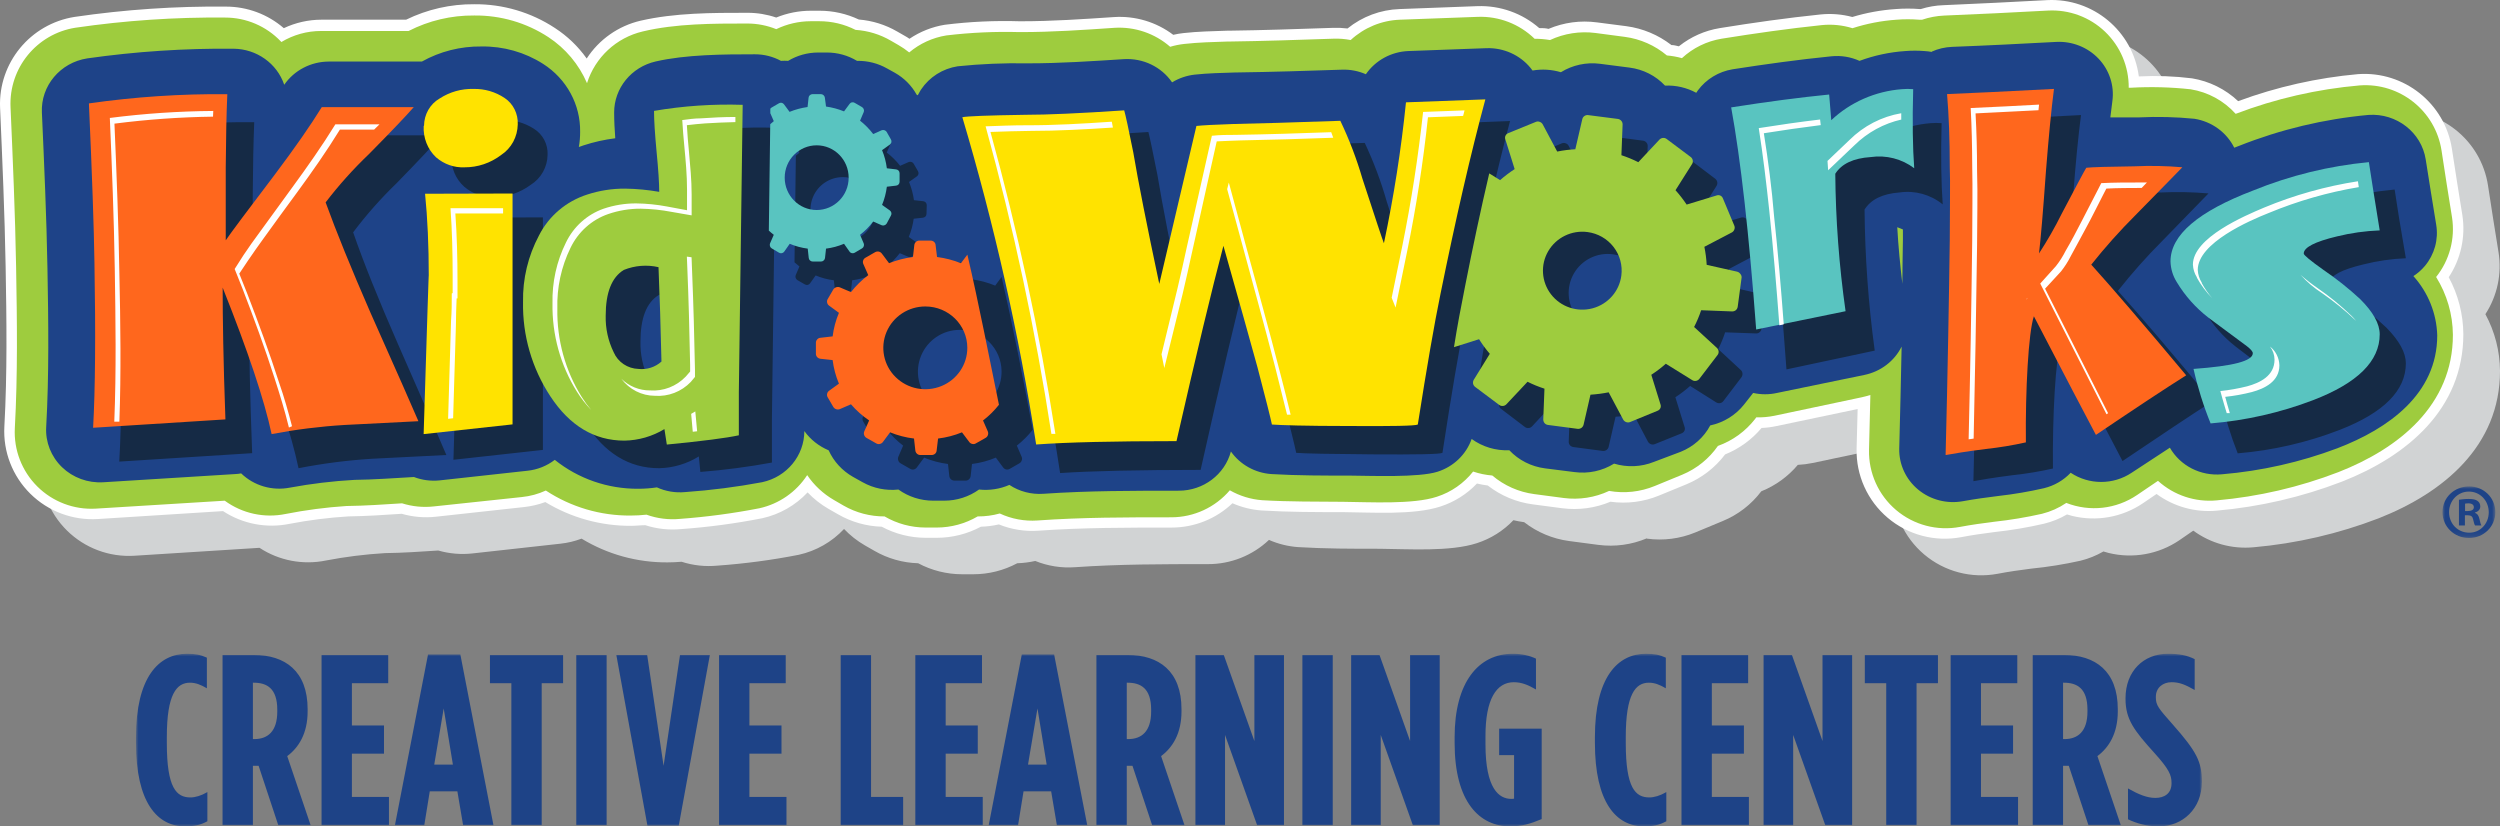 <?xml version="1.0" encoding="UTF-8"?>
<svg width="478px" height="158px" viewBox="0 0 478 158" version="1.1" xmlns="http://www.w3.org/2000/svg" xmlns:xlink="http://www.w3.org/1999/xlink">
    <rect x="0" y="0" width="478" height="158" fill="#808080" stroke="none"/>
    <!-- Generator: Sketch 53.2 (72643) - https://sketchapp.com -->
    <title>Logo &amp; Tagline</title>
    <desc>Created with Sketch.</desc>
    <defs>
        <polygon id="path-1" points="0 0 395 0 395 33 0 33"></polygon>
        <polygon id="path-3" points="0 -7e-05 10.11 -7e-05 10.11 9.87 0 9.87"></polygon>
    </defs>
    <g id="Symbols" stroke="none" stroke-width="1" fill="none" fill-rule="evenodd">
        <g id="Header" transform="translate(-65, -87)">
            <g id="Logo-&amp;-Tagline" transform="translate(65, 87)">
                <g id="Tagline" transform="translate(26, 125)">
                    <mask id="mask-2" fill="white">
                        <use xlink:href="#path-1"></use>
                    </mask>
                    <g id="Clip-2"></g>
                    <path d="M9.37,33 C11.034,33 12.318,32.768 13.65,32.024 L13.65,26.446 C12.461,27.144 11.32,27.469 10.416,27.469 C7.753,27.469 5.898,25.703 5.898,17.104 L5.898,15.896 C5.898,7.762 7.753,5.531 10.321,5.531 C11.415,5.531 12.366,5.903 13.555,6.6 L13.555,0.744 C12.318,0.186 11.367,0 9.75,0 C4.328,0 0,4.508 0,15.942 L0,17.058 C0,28.399 4.043,33 9.37,33 L9.37,33 Z M16.551,32.768 L22.354,32.768 L22.354,21.427 L23.353,21.427 L23.448,21.427 L27.205,32.768 L33.388,32.768 L28.918,19.568 C31.105,17.941 32.818,15.245 32.818,11.015 L32.818,10.597 C32.818,3.3 28.489,0.232 22.544,0.232 L16.551,0.232 L16.551,32.768 Z M22.354,16.314 L22.354,5.531 L22.497,5.531 C25.017,5.531 27.015,6.6 27.015,10.69 L27.015,11.062 C27.015,14.873 25.16,16.314 22.639,16.314 L22.354,16.314 Z M35.481,32.768 L48.37,32.768 L48.37,27.376 L41.284,27.376 L41.284,19.103 L47.419,19.103 L47.419,13.711 L41.284,13.711 L41.284,5.624 L48.228,5.624 L48.228,0.232 L35.481,0.232 L35.481,32.768 Z M49.512,32.768 L55.124,32.768 L56.17,26.307 L61.45,26.307 L62.544,32.768 L68.346,32.768 L62.02,0.139 L55.837,0.139 L49.512,32.768 Z M57.026,21.194 L58.834,10.458 L60.594,21.194 L57.026,21.194 Z M71.771,32.768 L77.573,32.768 L77.573,5.624 L81.663,5.624 L81.663,0.232 L67.68,0.232 L67.68,5.624 L71.771,5.624 L71.771,32.768 Z M84.184,32.768 L89.987,32.768 L89.987,0.232 L84.184,0.232 L84.184,32.768 Z M97.787,32.861 L103.78,32.861 L109.725,0.232 L104.017,0.232 L100.878,21.427 L97.739,0.232 L91.842,0.232 L97.787,32.861 Z M111.485,32.768 L124.374,32.768 L124.374,27.376 L117.287,27.376 L117.287,19.103 L123.423,19.103 L123.423,13.711 L117.287,13.711 L117.287,5.624 L124.231,5.624 L124.231,0.232 L111.485,0.232 L111.485,32.768 Z M134.742,32.768 L146.68,32.768 L146.68,27.376 L140.545,27.376 L140.545,0.232 L134.742,0.232 L134.742,32.768 Z M149.011,32.768 L161.9,32.768 L161.9,27.376 L154.813,27.376 L154.813,19.103 L160.949,19.103 L160.949,13.711 L154.813,13.711 L154.813,5.624 L161.757,5.624 L161.757,0.232 L149.011,0.232 L149.011,32.768 Z M163.042,32.768 L168.654,32.768 L169.7,26.307 L174.98,26.307 L176.073,32.768 L181.876,32.768 L175.55,0.139 L169.367,0.139 L163.042,32.768 Z M170.556,21.194 L172.364,10.458 L174.123,21.194 L170.556,21.194 Z M183.636,32.768 L189.438,32.768 L189.438,21.427 L190.437,21.427 L190.532,21.427 L194.29,32.768 L200.473,32.768 L196.002,19.568 C198.19,17.941 199.902,15.245 199.902,11.015 L199.902,10.597 C199.902,3.3 195.574,0.232 189.629,0.232 L183.636,0.232 L183.636,32.768 Z M189.438,16.314 L189.438,5.531 L189.581,5.531 C192.102,5.531 194.099,6.6 194.099,10.69 L194.099,11.062 C194.099,14.873 192.244,16.314 189.724,16.314 L189.438,16.314 Z M202.565,32.768 L208.225,32.768 L208.225,15.524 L214.359,32.768 L219.497,32.768 L219.497,0.232 L213.837,0.232 L213.837,16.686 L207.987,0.232 L202.565,0.232 L202.565,32.768 Z M223.017,32.768 L228.819,32.768 L228.819,0.232 L223.017,0.232 L223.017,32.768 Z M232.339,32.768 L237.997,32.768 L237.997,15.524 L244.134,32.768 L249.271,32.768 L249.271,0.232 L243.609,0.232 L243.609,16.686 L237.761,0.232 L232.339,0.232 L232.339,32.768 Z M262.731,33 C264.966,33 266.679,32.489 268.771,31.606 L268.771,14.315 L260.636,14.315 L260.636,19.382 L263.49,19.382 L263.49,27.701 C263.207,27.748 263.157,27.748 262.969,27.748 C260.591,27.748 258.022,25.796 258.022,17.29 L258.022,15.71 C258.022,8.692 260.113,5.438 263.444,5.438 C264.966,5.438 266.248,5.996 267.677,6.832 L267.677,0.93 C266.486,0.372 265.014,0 263.252,0 C256.691,0 252.123,5.438 252.123,15.942 L252.123,17.058 C252.123,28.399 256.928,33 262.731,33 L262.731,33 Z M288.319,33 C289.984,33 291.268,32.768 292.6,32.024 L292.6,26.446 C291.409,27.144 290.267,27.469 289.363,27.469 C286.7,27.469 284.847,25.703 284.847,17.104 L284.847,15.896 C284.847,7.762 286.7,5.531 289.268,5.531 C290.364,5.531 291.313,5.903 292.503,6.6 L292.503,0.744 C291.268,0.186 290.317,0 288.698,0 C283.278,0 278.947,4.508 278.947,15.942 L278.947,17.058 C278.947,28.399 282.99,33 288.319,33 L288.319,33 Z M295.501,32.768 L308.39,32.768 L308.39,27.376 L301.303,27.376 L301.303,19.103 L307.437,19.103 L307.437,13.711 L301.303,13.711 L301.303,5.624 L308.245,5.624 L308.245,0.232 L295.501,0.232 L295.501,32.768 Z M311.196,32.768 L316.854,32.768 L316.854,15.524 L322.992,32.768 L328.128,32.768 L328.128,0.232 L322.466,0.232 L322.466,16.686 L316.616,0.232 L311.196,0.232 L311.196,32.768 Z M334.644,32.768 L340.445,32.768 L340.445,5.624 L344.535,5.624 L344.535,0.232 L330.552,0.232 L330.552,5.624 L334.644,5.624 L334.644,32.768 Z M346.963,32.768 L359.85,32.768 L359.85,27.376 L352.763,27.376 L352.763,19.103 L358.899,19.103 L358.899,13.711 L352.763,13.711 L352.763,5.624 L359.707,5.624 L359.707,0.232 L346.963,0.232 L346.963,32.768 Z M362.656,32.768 L368.459,32.768 L368.459,21.427 L369.457,21.427 L369.554,21.427 L373.31,32.768 L379.495,32.768 L375.024,19.568 C377.21,17.941 378.922,15.245 378.922,11.015 L378.922,10.597 C378.922,3.3 374.594,0.232 368.651,0.232 L362.656,0.232 L362.656,32.768 Z M368.459,16.314 L368.459,5.531 L368.601,5.531 C371.124,5.531 373.122,6.6 373.122,10.69 L373.122,11.062 C373.122,14.873 371.265,16.314 368.746,16.314 L368.459,16.314 Z M386.77,33 C391.336,33 395,29.607 395,24.494 L395,24.401 C395,20.683 393.999,18.685 389.433,13.525 C386.677,10.411 386.199,9.854 386.199,8.32 L386.199,8.227 C386.199,6.461 387.58,5.438 389.195,5.438 C390.719,5.438 391.811,5.903 393.621,6.925 L393.621,1.023 C392.194,0.325 390.813,0 388.484,0 C383.871,0 380.399,3.3 380.399,8.506 L380.399,8.599 C380.399,12.549 382.014,14.641 385.961,19.01 C388.722,22.077 389.195,23.193 389.195,24.68 L389.195,24.773 C389.195,26.772 387.769,27.562 386.106,27.562 C384.536,27.562 382.917,26.911 380.872,25.749 L380.872,31.652 C382.537,32.442 384.487,33 386.77,33 L386.77,33 Z" id="Fill-1" fill="#1E4387" mask="url(#mask-2)"></path>
                </g>
                <g id="KidWorks_Final_Horizontal">
                    <path d="M314.883,102.927 C311.961,104.156 308.763,104.59 305.618,104.183 L299.998,103.442 C296.867,103.02 293.905,101.777 291.416,99.84 C290.726,99.75 290.042,99.624 289.365,99.462 C287.446,101.482 285.049,102.991 282.393,103.85 C277.244,105.53 269.255,104.97 263.756,104.925 C258.562,104.925 253.382,104.925 248.203,104.607 C246.279,104.47 244.393,104.004 242.628,103.23 C239.485,106.215 235.305,107.874 230.963,107.861 C222.487,107.861 213.997,107.861 205.536,108.451 C202.946,108.64 200.347,108.23 197.942,107.255 C196.808,107.509 195.654,107.655 194.494,107.694 C191.911,109.076 189.025,109.798 186.094,109.798 L183.952,109.798 C181.021,109.796 178.136,109.074 175.553,107.694 C172.62,107.608 169.754,106.797 167.214,105.333 L165.361,104.274 C163.89,103.425 162.55,102.37 161.381,101.141 C159.062,103.62 156.043,105.34 152.723,106.075 C147.591,107.083 142.402,107.775 137.185,108.148 C134.869,108.373 132.532,108.121 130.319,107.407 C129.423,107.482 128.512,107.528 127.6,107.528 C121.815,107.562 116.135,105.99 111.196,102.988 C109.891,103.482 108.528,103.808 107.141,103.956 L90.311,105.818 C88.123,106.057 85.909,105.866 83.795,105.258 C80.392,105.485 76.99,105.712 73.588,105.757 C69.809,105.983 66.05,106.453 62.332,107.165 C57.94,108.07 53.367,107.199 49.619,104.743 L25.711,106.257 C20.908,106.558 16.204,104.798 12.787,101.42 C9.371,98.042 7.568,93.369 7.834,88.58 C8.396,78.411 8.244,68.21 8.077,58.025 C7.909,47.84 7.454,37.776 7.013,27.652 C6.676,19.127 12.789,11.696 21.246,10.354 C30.83,8.95 40.509,8.292 50.196,8.387 C54.262,8.39 58.188,9.858 61.254,12.518 C63.501,11.446 65.962,10.893 68.454,10.899 L84.615,10.899 C88.67,8.896 93.137,7.86 97.662,7.872 C103.14,7.828 108.507,9.408 113.079,12.412 C115.453,13.958 117.514,15.935 119.155,18.239 C121.498,14.61 125.153,12.019 129.362,11.005 C135.954,9.491 143.033,9.491 149.822,9.416 C151.689,9.418 153.542,9.73 155.305,10.339 C157.411,9.477 159.666,9.034 161.943,9.037 L163.599,9.037 C166.194,9.038 168.756,9.612 171.102,10.717 C173.681,10.928 176.18,11.703 178.423,12.987 L179.851,13.82 C180.17,14.001 180.474,14.183 180.778,14.395 C182.809,13.023 185.115,12.109 187.537,11.716 C192.287,11.123 197.076,10.901 201.86,11.05 L202.088,11.05 C208.027,11.05 213.951,10.641 219.875,10.248 C223.934,9.982 227.952,11.186 231.191,13.638 C231.837,13.49 232.491,13.379 233.15,13.305 C235.899,13.002 238.664,12.942 241.443,12.851 L241.762,12.851 C248.446,12.76 255.114,12.533 261.782,12.306 C262.695,12.271 263.609,12.311 264.516,12.427 C267.341,10.147 270.832,8.841 274.465,8.704 L289.381,8.16 C293.697,8.013 297.907,9.512 301.152,12.352 C301.752,12.371 302.35,12.422 302.944,12.503 C305.861,11.273 309.054,10.84 312.195,11.247 L317.815,11.988 C320.952,12.388 323.925,13.616 326.427,15.545 C326.898,15.545 327.384,15.681 327.855,15.772 C330.127,13.958 332.833,12.764 335.708,12.306 C342.087,11.277 348.497,10.369 354.937,9.703 C356.975,9.492 359.034,9.656 361.013,10.187 C363.706,9.375 366.483,8.868 369.291,8.674 C370.843,8.553 372.402,8.553 373.954,8.674 L374.121,8.674 C375.529,8.261 376.983,8.027 378.45,7.978 C385.057,7.721 391.665,7.373 398.272,7.025 C407.09,6.552 414.773,12.957 415.861,21.689 C419.252,21.515 422.652,21.636 426.023,22.052 C429.327,22.581 432.399,24.077 434.847,26.35 C442.23,23.626 449.942,21.89 457.783,21.19 C466.574,20.576 474.369,26.782 475.706,35.461 C476.344,39.713 477.028,43.951 477.711,48.188 C478.386,52.321 477.492,56.556 475.205,60.068 C477.017,63.407 477.976,67.139 478,70.934 C478,85.266 467.185,94.24 454.761,99.113 C447.105,102.058 439.073,103.917 430.898,104.637 C426.789,105.027 422.68,103.896 419.355,101.459 L416.651,103.321 C412.704,105.986 407.808,106.861 403.178,105.727 L402.176,105.439 C400.804,106.234 399.326,106.83 397.786,107.21 C394.675,107.904 391.525,108.409 388.353,108.723 C386.212,108.996 384.07,109.299 381.944,109.707 C376.942,110.65 371.78,109.29 367.899,106.008 C364.019,102.726 361.834,97.873 361.955,92.803 C362.03,90.26 362.091,87.718 362.137,85.236 L346.583,88.52 C345.647,88.716 344.698,88.838 343.743,88.883 C341.867,91.116 339.467,92.852 336.756,93.938 C334.853,96.461 332.303,98.426 329.374,99.628 L324.133,101.807 C321.21,103.011 318.017,103.419 314.883,102.988" id="Path" fill="#D1D3D4"></path>
                    <path d="M307.947,95.919 C305.029,97.149 301.836,97.583 298.694,97.176 L293.073,96.434 C289.93,96.023 286.955,94.777 284.459,92.828 C283.764,92.739 283.074,92.613 282.393,92.449 C280.473,94.472 278.076,95.982 275.42,96.843 C270.285,98.525 262.278,97.964 256.779,97.919 C251.598,97.919 246.402,97.919 241.222,97.601 C239.298,97.464 237.412,96.997 235.646,96.222 C232.512,99.209 228.344,100.875 224.009,100.873 C215.532,100.873 207.039,100.873 198.577,101.464 C195.986,101.653 193.387,101.243 190.981,100.267 C189.854,100.527 188.704,100.674 187.547,100.707 C184.96,102.094 182.069,102.823 179.131,102.828 L176.989,102.828 C174.056,102.821 171.17,102.093 168.587,100.707 C165.654,100.621 162.787,99.808 160.247,98.343 L158.393,97.282 C156.923,96.433 155.582,95.376 154.413,94.146 C152.093,96.627 149.074,98.349 145.753,99.085 C140.635,100.093 135.46,100.786 130.257,101.161 C127.941,101.385 125.604,101.133 123.39,100.419 C122.494,100.419 121.582,100.54 120.671,100.54 C114.885,100.567 109.206,98.994 104.263,95.994 C102.955,96.478 101.593,96.798 100.207,96.949 L83.328,98.798 C81.14,99.037 78.926,98.846 76.811,98.237 C73.407,98.464 70.004,98.691 66.601,98.737 C62.822,98.968 59.061,99.444 55.344,100.161 C50.953,101.057 46.386,100.18 42.643,97.722 L18.73,99.237 C13.926,99.543 9.22,97.784 5.8,94.405 C2.379,91.026 0.572,86.349 0.834,81.555 C1.396,71.372 1.259,61.16 1.077,50.962 C0.894,40.765 0.454,30.689 0.013,20.552 C-0.324,12.017 5.79,4.578 14.249,3.234 C23.835,1.828 33.516,1.169 43.205,1.264 C47.269,1.263 51.197,2.727 54.265,5.385 C56.516,4.321 58.975,3.767 61.466,3.764 L77.646,3.764 C81.702,1.783 86.165,0.772 90.681,0.809 C96.16,0.765 101.527,2.347 106.101,5.355 C108.478,6.899 110.541,8.878 112.178,11.188 C114.542,7.545 118.228,4.955 122.463,3.961 C129.057,2.446 136.137,2.446 142.928,2.446 C144.794,2.443 146.647,2.75 148.412,3.355 C150.519,2.493 152.774,2.05 155.051,2.052 L156.707,2.052 C159.303,2.051 161.866,2.626 164.212,3.734 C166.793,3.943 169.295,4.724 171.535,6.021 L172.963,6.84 C173.282,7.014 173.592,7.206 173.889,7.415 C175.921,6.042 178.228,5.127 180.65,4.734 C185.401,4.14 190.191,3.917 194.976,4.067 L195.204,4.067 C201.145,4.067 207.07,3.658 212.995,3.264 C217.059,3 221.082,4.204 224.328,6.658 C224.969,6.509 225.618,6.397 226.273,6.325 C229.022,6.021 231.787,5.961 234.568,5.87 L234.902,5.87 C241.571,5.779 248.241,5.552 254.925,5.324 C255.834,5.297 256.743,5.338 257.645,5.446 C260.469,3.162 263.962,1.858 267.596,1.733 L282.515,1.173 C286.836,1.03 291.05,2.53 294.304,5.37 C294.896,5.37 295.489,5.37 296.081,5.521 C298.998,4.288 302.194,3.858 305.333,4.279 L310.955,5.006 C314.095,5.427 317.068,6.671 319.569,8.612 C320.055,8.612 320.526,8.749 320.997,8.855 C323.268,7.035 325.975,5.834 328.851,5.37 C335.232,4.34 341.643,3.43 348.085,2.764 C350.123,2.555 352.182,2.719 354.162,3.249 C356.856,2.434 359.633,1.926 362.441,1.733 C363.989,1.612 365.543,1.612 367.09,1.733 L367.257,1.733 C368.66,1.289 370.117,1.04 371.587,0.991 C378.196,0.718 384.805,0.37 391.413,0.021 C400.177,-0.416 407.808,5.935 408.945,14.613 C412.337,14.438 415.738,14.56 419.109,14.976 C422.422,15.52 425.496,17.039 427.936,19.34 C435.319,16.612 443.033,14.875 450.876,14.173 C459.659,13.557 467.451,19.754 468.803,28.431 C469.441,32.689 470.125,36.932 470.808,41.174 C471.437,45.306 470.506,49.523 468.195,53.008 C470.007,56.351 470.967,60.087 470.991,63.887 C470.991,78.236 460.189,87.237 447.746,92.1 C440.089,95.048 432.055,96.91 423.879,97.631 C419.769,98.021 415.659,96.888 412.333,94.449 L409.705,96.237 C405.751,98.905 400.85,99.78 396.214,98.646 L395.211,98.358 C393.842,99.16 392.363,99.757 390.821,100.131 C387.716,100.85 384.57,101.381 381.401,101.722 C379.244,101.995 377.102,102.298 374.975,102.707 C369.972,103.651 364.81,102.29 360.928,99.004 C357.047,95.718 354.861,90.858 354.982,85.782 C355.058,83.236 355.119,80.706 355.18,78.206 L339.653,81.464 C338.718,81.668 337.768,81.789 336.812,81.827 C334.938,84.059 332.544,85.796 329.839,86.888 C327.927,89.416 325.373,91.388 322.44,92.6 L317.199,94.752 C314.274,95.957 311.081,96.365 307.947,95.934" id="Path" fill="#FFFFFF"></path>
                    <path d="M328.472,85.253 C326.767,87.707 324.392,89.621 321.63,90.766 L316.385,92.923 C313.625,94.058 310.598,94.385 307.658,93.865 C304.954,95.136 301.941,95.605 298.977,95.216 L293.352,94.472 C290.39,94.082 287.604,92.848 285.325,90.918 C284.077,90.818 282.846,90.562 281.661,90.159 C279.884,92.413 277.476,94.089 274.744,94.973 C270.183,96.492 261.791,95.991 256.774,95.945 C251.757,95.9 246.481,95.945 241.342,95.642 C239.159,95.478 237.04,94.829 235.14,93.743 C232.352,97.016 228.267,98.904 223.965,98.907 C215.436,98.907 206.877,98.907 198.363,99.515 C195.886,99.687 193.407,99.227 191.157,98.178 C189.781,98.561 188.359,98.751 186.93,98.74 C184.555,100.13 181.853,100.864 179.101,100.866 L176.957,100.866 C174.205,100.861 171.503,100.128 169.128,98.74 C166.381,98.753 163.68,98.04 161.298,96.674 L159.443,95.596 C157.403,94.417 155.657,92.792 154.335,90.842 C152.244,94.067 148.968,96.342 145.213,97.176 C140.19,98.156 135.114,98.835 130.01,99.211 C127.843,99.418 125.657,99.143 123.609,98.406 C122.6,98.517 121.585,98.573 120.569,98.573 C114.811,98.619 109.17,96.953 104.362,93.789 C102.921,94.453 101.38,94.874 99.801,95.034 L82.956,96.826 C80.91,97.057 78.838,96.855 76.875,96.234 C73.348,96.462 69.821,96.705 66.233,96.75 C62.332,97.006 58.452,97.513 54.618,98.269 C50.551,99.108 46.32,98.186 42.972,95.733 L18.297,97.252 C14.137,97.486 10.074,95.941 7.123,93.002 C4.172,90.063 2.613,86.007 2.836,81.851 C3.398,71.599 3.261,61.301 3.079,51.034 C2.897,40.767 2.456,30.666 2.015,20.49 C1.681,13.017 7.012,6.483 14.405,5.302 C23.889,3.918 33.465,3.268 43.048,3.358 C47.07,3.357 50.917,5.004 53.69,7.914 L53.797,8.036 C56.09,6.651 58.719,5.921 61.398,5.925 L78.122,5.925 C81.996,3.939 86.295,2.923 90.649,2.963 C95.695,2.901 100.645,4.344 104.864,7.109 C108.129,9.258 110.693,12.315 112.237,15.903 C113.792,10.964 117.836,7.207 122.88,6.016 C129.204,4.497 136.365,4.497 142.857,4.497 C144.764,4.495 146.653,4.861 148.421,5.575 C150.469,4.585 152.713,4.065 154.989,4.057 L156.646,4.057 C159.055,4.052 161.432,4.619 163.578,5.712 C165.97,5.868 168.292,6.58 170.359,7.793 L171.803,8.628 C172.518,9.039 173.2,9.507 173.841,10.026 C175.869,8.321 178.323,7.197 180.94,6.775 C185.581,6.22 190.256,6.007 194.927,6.137 L195.155,6.137 C201.145,6.137 207.135,5.727 213.095,5.317 C216.982,5.08 220.806,6.385 223.737,8.947 C224.62,8.681 225.526,8.498 226.443,8.4 C229.134,8.097 231.856,8.036 234.562,7.945 L234.851,7.945 C241.555,7.854 248.245,7.626 254.934,7.398 C256.045,7.355 257.157,7.441 258.248,7.656 C260.821,5.28 264.158,3.901 267.659,3.768 L282.573,3.221 C286.608,3.079 290.526,4.594 293.413,7.413 C294.401,7.41 295.388,7.492 296.363,7.656 C299.069,6.393 302.08,5.924 305.043,6.304 L310.669,7.049 C313.633,7.445 316.423,8.678 318.711,10.603 C319.683,10.684 320.645,10.856 321.584,11.119 C323.698,9.16 326.342,7.866 329.186,7.398 C335.541,6.38 341.911,5.469 348.312,4.801 C350.293,4.6 352.294,4.801 354.195,5.393 C356.926,4.511 359.755,3.966 362.618,3.768 C364.05,3.654 365.488,3.654 366.92,3.768 L367.513,3.768 C368.868,3.309 370.28,3.043 371.709,2.978 C378.323,2.72 384.951,2.371 391.564,2.021 C395.605,1.803 399.556,3.264 402.482,6.057 C405.407,8.85 407.046,12.727 407.011,16.769 L407.528,16.769 C411.305,16.558 415.093,16.66 418.854,17.073 C422.175,17.609 425.212,19.265 427.459,21.766 C435.075,18.865 443.056,17.036 451.176,16.329 C458.838,15.771 465.644,21.184 466.82,28.768 C467.458,33.036 468.143,37.304 468.827,41.556 C469.456,45.616 468.353,49.753 465.786,52.963 C467.853,56.284 468.963,60.109 468.994,64.02 C468.994,77.476 458.671,85.739 447.117,90.265 C439.644,93.146 431.804,94.966 423.825,95.672 C419.726,96.054 415.655,94.699 412.606,91.936 L408.622,94.639 C404.636,97.35 399.566,97.919 395.076,96.158 C393.66,97.119 392.085,97.823 390.424,98.239 C387.415,98.918 384.369,99.425 381.302,99.758 C379.113,100.031 376.924,100.335 374.75,100.745 C370.401,101.566 365.913,100.382 362.537,97.522 C359.161,94.663 357.257,90.433 357.357,86.012 C357.449,82.519 357.54,79.01 357.616,75.517 C357.084,75.684 356.536,75.836 355.974,75.958 L339.251,79.496 C338.115,79.726 336.958,79.828 335.799,79.8 L335.587,80.089 C333.76,82.45 331.297,84.241 328.487,85.253" id="Path" fill="#9ECC3E"></path>
                    <path d="M363.865,43.887 C363.485,43.754 363.12,43.606 362.756,43.443 C362.953,47.036 363.318,50.703 363.728,54.267 C363.728,51.487 363.804,48.722 363.835,45.942 C363.835,45.262 363.835,44.582 363.835,43.887 L363.865,43.887 Z M369.336,9.877 C370.558,9.327 371.88,9.015 373.226,8.96 C379.867,8.709 386.508,8.369 393.148,8.014 C396.195,7.858 399.155,9.026 401.229,11.202 C403.304,13.378 404.279,16.337 403.892,19.281 C403.755,20.331 403.619,21.381 403.497,22.446 C405.336,22.446 407.19,22.446 408.953,22.446 C412.5,22.272 416.056,22.361 419.59,22.712 C422.896,23.243 425.731,25.306 427.188,28.242 L428.115,27.887 C436.019,24.747 444.355,22.754 452.855,21.973 C458.226,21.605 462.986,25.311 463.797,30.49 C464.435,34.66 465.134,38.815 465.802,42.97 C466.272,45.79 465.475,48.671 463.614,50.881 C462.991,51.618 462.259,52.261 461.441,52.788 C464.265,55.935 465.876,59.939 466,64.115 C466,75.323 456.685,81.963 446.913,85.704 C439.827,88.371 432.388,90.048 424.818,90.687 C420.762,91.055 416.865,89.061 414.879,85.6 L407.57,90.391 C404.058,92.735 399.426,92.735 395.914,90.391 C394.542,91.845 392.761,92.873 390.793,93.349 C387.932,94.003 385.035,94.497 382.116,94.827 C379.836,95.108 377.557,95.419 375.293,95.833 C372.247,96.381 369.11,95.565 366.752,93.612 C364.394,91.659 363.065,88.776 363.135,85.763 C363.308,79.257 363.46,72.76 363.591,66.274 C362.206,69.049 359.581,71.047 356.479,71.686 L339.763,75.131 C338.263,75.466 336.705,75.466 335.204,75.131 L333.472,77.334 C331.867,79.371 329.574,80.79 326.998,81.342 C325.788,83.621 323.784,85.408 321.345,86.384 L316.209,88.321 C313.792,89.285 311.105,89.4 308.611,88.646 C306.357,90.05 303.662,90.621 301.013,90.258 L295.39,89.548 C292.774,89.207 290.364,87.982 288.582,86.088 C285.996,86.201 283.451,85.438 281.379,83.929 C280.336,86.904 277.915,89.227 274.844,90.199 C271.258,91.338 262.14,90.968 258.28,90.938 C253.357,90.938 248.053,90.938 243.084,90.643 C239.964,90.424 237.117,88.835 235.349,86.325 C234.172,90.738 230.08,93.82 225.395,93.822 C216.84,93.822 208.026,93.822 199.485,94.413 C197.187,94.574 194.901,93.975 192.996,92.713 C191.177,93.507 189.173,93.813 187.191,93.6 C185.269,94.982 182.941,95.728 180.551,95.729 L178.408,95.729 C176.022,95.726 173.7,94.98 171.782,93.6 C169.409,93.855 167.014,93.368 164.944,92.21 L163.09,91.175 C161.029,90.004 159.401,88.229 158.44,86.103 C156.569,85.32 154.958,84.045 153.79,82.421 L153.79,82.421 C153.791,87.113 150.443,91.176 145.736,92.195 C140.859,93.108 135.932,93.74 130.98,94.088 C129.136,94.261 127.278,93.95 125.6,93.186 C124.419,93.364 123.225,93.453 122.029,93.452 C116.208,93.488 110.56,91.53 106.073,87.922 C104.568,89.083 102.755,89.806 100.845,90.007 L84.008,91.855 C82.357,92.019 80.689,91.796 79.145,91.205 C75.361,91.426 71.456,91.707 67.763,91.752 C63.631,91.984 59.519,92.478 55.454,93.23 C52.067,93.904 48.558,92.883 46.108,90.51 C45.727,90.584 45.341,90.628 44.953,90.643 L19.742,92.21 C16.81,92.388 13.939,91.337 11.854,89.322 C9.769,87.307 8.669,84.522 8.831,81.667 C9.393,71.656 9.257,61.379 9.074,51.354 C8.892,41.329 8.451,31.436 8.01,21.514 C7.776,16.418 11.51,11.963 16.688,11.163 C25.945,9.846 35.294,9.228 44.649,9.315 C49.064,9.353 52.964,12.125 54.344,16.206 C56.249,13.445 59.437,11.784 62.854,11.77 L80.665,11.77 C84.129,9.831 88.066,8.835 92.062,8.886 C96.241,8.822 100.344,9.981 103.839,12.213 C108.339,15.087 111.011,20.004 110.921,25.24 C110.925,26.202 110.843,27.161 110.677,28.109 C110.966,27.991 111.27,27.887 111.559,27.799 C113.534,27.151 115.57,26.695 117.637,26.438 C117.516,24.797 117.425,23.141 117.425,21.514 C117.418,16.863 120.704,12.82 125.357,11.755 C131.117,10.424 138.411,10.38 144.322,10.38 C146.072,10.375 147.794,10.808 149.322,11.637 C149.777,11.607 150.234,11.607 150.69,11.637 C152.419,10.593 154.414,10.04 156.449,10.04 L158.105,10.04 C160.14,10.042 162.134,10.595 163.865,11.637 C165.898,11.597 167.903,12.109 169.655,13.115 L171.098,13.914 C172.857,14.907 174.298,16.356 175.262,18.098 L175.475,18.217 C175.642,17.891 175.824,17.566 176.007,17.27 L176.113,17.108 C177.698,14.731 180.244,13.119 183.119,12.672 C187.545,12.217 191.996,12.03 196.446,12.11 L196.628,12.11 C202.707,12.11 208.786,11.696 214.864,11.311 C218.537,11.078 222.059,12.769 224.103,15.747 C225.411,14.948 226.885,14.442 228.419,14.269 C230.957,13.988 233.662,13.943 236.215,13.855 L236.413,13.855 C243.145,13.766 249.877,13.544 256.593,13.322 C258.162,13.265 259.723,13.564 261.152,14.195 C262.982,11.541 266.001,9.894 269.282,9.759 L284.205,9.212 C287.463,9.104 290.582,10.495 292.624,12.967 C292.761,13.13 292.898,13.307 293.019,13.485 C294.828,13.171 296.689,13.282 298.444,13.81 C300.668,12.43 303.322,11.859 305.936,12.198 L311.559,12.923 C314.171,13.253 316.578,14.474 318.352,16.368 C320.435,16.277 322.504,16.753 324.324,17.744 C324.415,17.581 324.537,17.433 324.643,17.27 C326.224,15.136 328.603,13.691 331.269,13.248 C337.545,12.272 343.836,11.4 350.158,10.764 C351.999,10.576 353.858,10.877 355.537,11.637 C358.354,10.594 361.314,9.961 364.321,9.759 C365.524,9.663 366.734,9.663 367.938,9.759 C368.427,9.787 368.915,9.846 369.396,9.936 L369.336,9.877 Z" id="Shape" fill="#1E4388"></path>
                    <path d="M377.317,91.97 C377.682,77.261 377.986,60.559 378.093,50.9 C378.169,44.679 378.214,40.01 378.093,36.891 C378.093,31.689 377.925,27.055 377.591,22.989 C382.122,22.806 388.888,22.477 397.889,22 C397.387,25.879 396.855,31.126 396.369,37.682 C395.801,45.389 395.36,50.647 395.046,53.456 C396.631,51.009 398.068,48.47 399.349,45.85 C402.131,40.542 403.682,37.606 404.017,37.074 C405.202,36.952 408.243,36.861 413.139,36.8 C416.181,36.656 419.229,36.717 422.262,36.983 C421.867,37.409 418.907,40.451 413.383,46.109 C410.387,49.111 407.57,52.285 404.944,55.616 C409.08,60.209 415.091,67.257 422.977,76.759 C419.145,79.223 413.428,83.021 405.826,88.152 C403.799,84.319 399.871,76.759 394.042,65.472 C393.008,68.515 392.415,79.603 392.522,89.581 C390.014,90.148 387.476,90.57 384.919,90.844 C381.179,91.316 378.655,91.757 377.317,92 L377.317,91.97 Z M355.742,29.636 C359.353,26.105 364.088,23.952 369.122,23.551 C369.825,23.49 370.532,23.49 371.235,23.551 C371.068,29.925 371.159,35.096 371.448,39.082 C369.133,37.194 366.132,36.366 363.177,36.8 C359.938,37.043 357.718,38.123 356.502,40.07 C356.581,49.092 357.231,58.1 358.448,67.039 L341.571,70.629 C340.203,51.757 338.626,37.272 336.842,27.172 C343.766,26.046 349.944,25.204 355.377,24.647 L355.742,29.636 Z M314.796,56.985 C314.406,59.983 312.249,62.45 309.33,63.234 C306.412,64.019 303.309,62.966 301.47,60.568 C299.63,58.17 299.417,54.899 300.93,52.282 C302.444,49.665 305.384,48.219 308.379,48.619 C312.457,49.163 315.326,52.904 314.796,56.985 L314.796,56.985 Z M337.359,56.635 C337.219,56.42 337.001,56.268 336.751,56.209 L331.004,54.901 C330.93,53.741 330.777,52.587 330.548,51.448 L335.763,48.695 C335.987,48.579 336.161,48.384 336.249,48.147 C336.341,47.907 336.341,47.642 336.249,47.402 L334.075,42.154 C333.975,41.919 333.79,41.729 333.558,41.622 C333.323,41.532 333.063,41.532 332.828,41.622 L327.172,43.295 C326.538,42.326 325.831,41.406 325.059,40.542 L328.206,35.538 C328.337,35.324 328.386,35.07 328.343,34.823 C328.295,34.572 328.16,34.346 327.963,34.184 L323.402,30.731 C323.203,30.576 322.954,30.5 322.702,30.518 C322.447,30.548 322.21,30.666 322.033,30.853 L318.034,35.173 C316.995,34.651 315.917,34.209 314.811,33.849 L315.039,27.947 C315.05,27.692 314.963,27.441 314.796,27.248 C314.63,27.052 314.396,26.927 314.142,26.898 L308.516,26.153 C308.265,26.118 308.011,26.177 307.802,26.32 C307.595,26.472 307.449,26.693 307.391,26.944 L306.129,32.648 C304.968,32.707 303.814,32.859 302.678,33.104 L299.926,27.887 C299.813,27.654 299.609,27.478 299.363,27.4 C299.128,27.308 298.868,27.308 298.633,27.4 L293.388,29.605 C293.151,29.696 292.959,29.876 292.855,30.107 C292.764,30.347 292.764,30.613 292.855,30.853 L294.589,36.496 C293.616,37.126 292.696,37.833 291.837,38.61 L289.708,37.302 C288.051,44.451 286.545,51.631 285.147,58.81 C284.371,62.719 283.626,66.659 283.018,70.598 L287.777,69.077 C288.42,70.04 289.126,70.96 289.891,71.831 L286.758,76.82 C286.615,77.034 286.565,77.298 286.622,77.55 C286.661,77.8 286.798,78.024 287.002,78.173 L291.563,81.641 C291.761,81.797 292.012,81.868 292.262,81.839 C292.519,81.825 292.759,81.71 292.931,81.52 L296.945,77.2 C297.98,77.721 299.052,78.164 300.154,78.523 L299.941,84.425 C299.927,84.679 300.008,84.928 300.169,85.125 C300.339,85.315 300.57,85.439 300.823,85.475 L306.448,86.22 C306.701,86.25 306.956,86.185 307.163,86.037 C307.373,85.895 307.52,85.677 307.574,85.429 L308.896,79.679 C310.052,79.619 311.201,79.466 312.333,79.223 L315.085,84.44 C315.211,84.662 315.409,84.834 315.647,84.927 C315.882,85.019 316.142,85.019 316.377,84.927 L321.547,82.843 C321.781,82.749 321.971,82.569 322.079,82.341 C322.176,82.102 322.176,81.835 322.079,81.596 L320.33,75.953 C321.326,75.306 322.272,74.584 323.158,73.793 L328.145,76.941 C328.365,77.071 328.623,77.119 328.875,77.078 C329.124,77.036 329.347,76.9 329.499,76.698 L332.965,72.135 C333.115,71.928 333.185,71.674 333.163,71.42 C333.146,71.164 333.032,70.925 332.844,70.751 L328.525,66.75 C329.044,65.714 329.486,64.641 329.848,63.541 L335.748,63.754 C336.004,63.77 336.256,63.682 336.447,63.51 C336.64,63.349 336.764,63.121 336.797,62.871 L337.542,57.243 C337.558,57.011 337.493,56.78 337.359,56.589 L337.359,56.635 Z M202.692,90.449 C199.394,68.864 194.671,47.522 188.552,26.563 C189.454,26.36 193.453,26.203 200.548,26.092 C204.775,26.092 211.115,25.808 219.569,25.24 C219.812,26.122 220.385,28.84 221.287,33.393 C222.24,39.143 223.907,47.711 226.29,59.099 C226.35,58.856 228.717,48.578 233.39,28.267 C234.485,28.145 236.842,28.023 240.491,27.887 C245.042,27.826 251.859,27.638 260.941,27.324 C262.652,30.966 264.065,34.74 265.168,38.61 C267.661,46.398 269.045,50.596 269.303,51.235 C271.192,42.144 272.598,32.959 273.515,23.719 L288.72,23.141 C285.922,33.707 283.053,46.383 280.114,61.168 C278.958,66.857 277.519,75.329 275.796,86.585 C275.34,86.844 270.885,86.935 262.401,86.874 C254.291,86.813 249.436,86.717 247.834,86.585 C247.581,85.317 246.659,81.591 245.067,75.405 C243.648,70.152 241.479,62.253 238.56,51.707 C236.37,60.113 233.37,72.824 229.559,89.84 C217.557,89.85 208.601,90.053 202.692,90.449 Z M191.501,70.994 C191.532,74.237 189.603,77.177 186.617,78.44 C183.631,79.702 180.179,79.037 177.876,76.754 C175.573,74.472 174.875,71.025 176.108,68.026 C177.341,65.027 180.262,63.069 183.504,63.069 C187.909,63.069 191.485,66.633 191.501,71.04 L191.501,70.994 Z M191.501,52.954 L190.285,54.612 C188.826,54.005 187.291,53.595 185.724,53.395 L185.465,51.068 C185.435,50.833 185.321,50.617 185.146,50.459 C184.972,50.3 184.743,50.213 184.507,50.216 L182.363,50.216 C182.123,50.213 181.89,50.3 181.71,50.459 C181.534,50.617 181.421,50.833 181.39,51.068 L181.132,53.395 C179.564,53.595 178.03,54.005 176.57,54.612 L175.172,52.726 C175.029,52.535 174.825,52.401 174.594,52.346 C174.358,52.299 174.114,52.342 173.91,52.467 L172.055,53.532 C171.854,53.653 171.703,53.842 171.629,54.064 C171.545,54.29 171.545,54.538 171.629,54.764 L172.556,56.909 C171.318,57.856 170.213,58.966 169.272,60.209 L167.113,59.266 C166.893,59.182 166.649,59.182 166.429,59.266 C166.201,59.338 166.009,59.496 165.897,59.708 L165.03,61.548 C164.919,61.752 164.882,61.989 164.924,62.217 C164.968,62.453 165.098,62.665 165.289,62.811 L167.174,64.195 C166.568,65.654 166.164,67.189 165.973,68.758 L163.646,69.032 C163.163,69.098 162.797,69.502 162.78,69.99 L162.78,72.135 C162.784,72.372 162.876,72.6 163.038,72.774 C163.186,72.962 163.407,73.079 163.646,73.093 L165.973,73.367 C166.162,74.936 166.567,76.471 167.174,77.93 L165.289,79.314 C165.098,79.46 164.968,79.671 164.924,79.907 C164.88,80.136 164.918,80.373 165.03,80.577 L166.11,82.432 C166.206,82.615 166.361,82.76 166.55,82.843 C166.771,82.927 167.014,82.927 167.235,82.843 L169.394,81.9 C170.335,83.143 171.44,84.254 172.678,85.201 L171.75,87.361 C171.666,87.581 171.666,87.825 171.75,88.045 C171.821,88.27 171.973,88.459 172.176,88.578 L174.031,89.642 C174.236,89.767 174.48,89.811 174.715,89.764 C174.946,89.709 175.151,89.574 175.293,89.384 L176.692,87.498 C178.151,88.105 179.685,88.514 181.253,88.714 L181.512,91.042 C181.542,91.276 181.655,91.492 181.831,91.65 C182.012,91.809 182.244,91.896 182.485,91.894 L184.629,91.894 C184.865,91.897 185.093,91.81 185.267,91.65 C185.443,91.492 185.556,91.276 185.587,91.042 L185.845,88.714 C187.413,88.514 188.947,88.105 190.407,87.498 L191.805,89.384 C191.948,89.574 192.152,89.709 192.383,89.764 C192.618,89.811 192.863,89.767 193.067,89.642 L194.922,88.578 C195.126,88.459 195.277,88.27 195.348,88.045 C195.44,87.826 195.44,87.58 195.348,87.361 L194.421,85.201 C195.551,84.31 196.571,83.289 197.462,82.159 C195.637,72.409 193.736,62.658 191.517,53 L191.501,52.954 Z M167.341,40.04 C167.347,42.547 165.842,44.81 163.528,45.772 C161.214,46.734 158.549,46.205 156.777,44.433 C155.005,42.66 154.477,39.994 155.439,37.679 C156.4,35.364 158.662,33.858 161.168,33.864 C162.815,33.864 164.393,34.521 165.555,35.688 C166.716,36.856 167.364,38.438 167.356,40.086 L167.341,40.04 Z M177.194,39.219 C177.193,39.035 177.128,38.858 177.011,38.717 C176.885,38.587 176.719,38.501 176.54,38.473 L174.746,38.276 C174.583,37.079 174.266,35.908 173.803,34.792 L175.324,33.712 C175.467,33.602 175.568,33.446 175.612,33.271 C175.645,33.089 175.613,32.9 175.521,32.739 L174.7,31.309 C174.609,31.151 174.463,31.032 174.29,30.974 C174.118,30.913 173.93,30.913 173.757,30.974 L172.1,31.704 C171.362,30.751 170.504,29.897 169.546,29.164 L170.276,27.491 C170.337,27.319 170.337,27.131 170.276,26.959 C170.218,26.785 170.099,26.639 169.941,26.548 L168.512,25.727 C168.351,25.635 168.162,25.602 167.98,25.635 C167.805,25.68 167.649,25.781 167.539,25.924 L166.459,27.445 C165.346,26.98 164.175,26.668 162.977,26.518 L162.78,24.708 C162.759,24.526 162.673,24.358 162.536,24.236 C162.395,24.119 162.218,24.054 162.035,24.053 L160.377,24.053 C160.199,24.054 160.026,24.119 159.891,24.236 C159.751,24.357 159.66,24.525 159.632,24.708 L159.404,26.563 C158.207,26.714 157.036,27.026 155.922,27.491 L154.843,25.97 C154.735,25.824 154.579,25.722 154.402,25.681 C154.219,25.651 154.032,25.683 153.87,25.772 L152.441,26.594 C152.349,26.657 152.267,26.734 152.197,26.822 L152.197,27.689 L152.851,29.21 L152.167,29.773 L151.908,50.155 C152.213,50.429 152.532,50.703 152.851,50.946 L152.136,52.619 C152.068,52.79 152.068,52.981 152.136,53.152 C152.199,53.322 152.316,53.467 152.471,53.562 L153.9,54.384 C154.062,54.473 154.25,54.505 154.432,54.475 C154.609,54.434 154.766,54.332 154.873,54.186 L155.953,52.665 C157.066,53.13 158.238,53.442 159.435,53.593 L159.632,55.403 C159.663,55.585 159.754,55.751 159.891,55.874 C160.026,55.992 160.199,56.056 160.377,56.057 L161.989,56.057 C162.37,56.067 162.695,55.782 162.734,55.403 L162.932,53.593 C164.129,53.442 165.3,53.13 166.414,52.665 L167.493,54.186 C167.604,54.329 167.759,54.431 167.934,54.475 C168.117,54.508 168.305,54.476 168.466,54.384 L169.896,53.562 C170.05,53.467 170.168,53.322 170.23,53.152 C170.292,52.98 170.292,52.791 170.23,52.619 L169.5,50.946 C170.457,50.217 171.311,49.363 172.039,48.406 L173.712,49.121 C173.883,49.189 174.073,49.189 174.244,49.121 C174.417,49.063 174.563,48.944 174.655,48.786 L175.476,47.356 C175.675,47.03 175.588,46.606 175.278,46.383 L173.757,45.303 C174.22,44.187 174.537,43.017 174.7,41.82 L176.494,41.622 C176.674,41.594 176.839,41.509 176.966,41.379 C177.083,41.237 177.147,41.06 177.148,40.877 L177.194,39.219 Z M133.617,87.269 C131.331,88.689 128.705,89.466 126.015,89.521 C120.298,89.521 115.605,86.651 111.935,80.911 C108.435,75.476 106.63,69.123 106.751,62.658 C106.642,58.175 107.656,53.736 109.7,49.744 C111.531,45.98 114.796,43.109 118.762,41.774 C121.104,40.986 123.56,40.59 126.03,40.603 C128.192,40.635 130.348,40.844 132.477,41.226 C132.477,39.553 132.31,36.967 131.99,33.484 C131.671,30.001 131.489,27.4 131.489,25.544 C137.041,24.601 142.676,24.229 148.305,24.434 L147.59,80.105 L147.59,88.441 C143.063,89.273 138.495,89.872 133.906,90.236 L133.617,87.269 Z M132.477,55.905 C130.285,55.393 127.989,55.579 125.908,56.437 C123.608,57.867 122.457,60.828 122.457,65.32 C122.397,67.765 122.918,70.189 123.978,72.393 C124.787,74.294 126.626,75.552 128.691,75.618 C130.279,75.794 131.865,75.272 133.039,74.188 C132.898,67.739 132.71,61.644 132.477,55.905 L132.477,55.905 Z M86.331,29.818 C86.353,27.692 87.514,25.741 89.372,24.708 C91.359,23.476 93.664,22.852 96.001,22.913 C98.152,22.865 100.269,23.458 102.083,24.616 C103.793,25.683 104.794,27.591 104.698,29.605 C104.667,31.94 103.453,34.1 101.475,35.34 C99.405,36.878 96.891,37.7 94.313,37.682 C92.275,37.734 90.291,37.023 88.748,35.69 C87.093,34.201 86.204,32.041 86.331,29.818 Z M103.801,41.561 L103.801,86.022 L86.696,87.908 C87.344,66.157 87.674,56.016 87.684,57.487 C87.711,52.189 87.467,46.894 86.954,41.622 L103.801,41.561 Z M22.806,88.258 C23.232,80.805 23.323,70.122 23.08,56.209 C22.958,49.303 22.598,38.955 22,25.164 C30.81,23.879 39.706,23.279 48.608,23.369 C48.456,27.05 48.365,31.796 48.319,37.576 C48.319,45.688 48.319,50.424 48.319,51.783 C49.333,50.292 52.48,46.018 57.761,38.96 C61.633,33.758 64.639,29.398 66.778,25.879 L84.445,25.879 C83.016,27.552 80.153,30.594 75.855,35.005 C72.833,37.918 70.047,41.067 67.523,44.421 C69.479,50.089 72.343,57.228 76.113,65.837 C81.374,77.793 84.451,84.846 85.343,86.996 L71.187,87.711 C66.449,88.005 61.736,88.61 57.077,89.521 C55.709,82.939 52.571,73.438 47.665,61.016 C47.605,66.755 47.787,75.299 48.213,86.646 L22.806,88.258 Z M427.873,86.737 C426.503,83.281 425.415,79.721 424.619,76.09 C432.11,75.562 435.855,74.579 435.855,73.139 C435.855,72.834 435.49,72.378 434.745,71.785 C432.267,69.929 429.819,68.089 427.416,66.233 C425.023,64.357 423.005,62.045 421.471,59.419 C420.711,58.209 420.291,56.816 420.255,55.388 C420.255,50.317 425.485,45.754 435.946,41.698 C442.937,38.795 450.322,36.955 457.856,36.237 C458.272,39.148 458.986,43.528 460,49.379 C457.265,49.488 454.549,49.881 451.896,50.551 C447.699,51.565 445.601,52.67 445.601,53.867 C445.601,54.156 446.833,55.205 449.311,57 C451.774,58.699 454.102,60.586 456.275,62.643 C458.748,65.148 459.99,67.419 460,69.458 C460,74.66 455.788,78.904 447.365,82.189 C441.115,84.608 434.551,86.119 427.873,86.676 L427.873,86.737 Z" id="Shape" fill="#152A45"></path>
                    <path d="M372,86.97 C372.383,72.261 372.673,55.559 372.796,45.9 C372.796,39.679 372.918,35.01 372.796,31.891 C372.796,26.689 372.622,22.055 372.275,17.989 C376.836,17.806 383.65,17.477 392.72,17 C392.22,20.884 391.71,26.111 391.19,32.682 C390.639,40.394 390.195,45.642 389.858,48.456 C391.456,46.008 392.907,43.468 394.204,40.85 C397.005,35.542 398.55,32.606 398.902,32.074 C400.086,31.952 403.146,31.861 408.084,31.8 C411.145,31.655 414.213,31.716 417.265,31.983 C416.868,32.393 413.899,35.451 408.329,41.109 C405.323,44.11 402.493,47.279 399.851,50.601 C404.013,55.215 410.063,62.267 418,71.759 C414.123,74.203 408.369,78 400.739,83.152 C398.698,79.319 394.745,71.759 388.879,60.472 C387.838,63.515 387.242,74.603 387.349,84.581 C384.824,85.146 382.27,85.567 379.697,85.844 C375.917,86.316 373.393,86.757 372.046,87" id="Path" fill="#FF671D"></path>
                    <path d="M350.137,22.979 C353.786,19.535 358.573,17.437 363.664,17.05 C364.374,16.983 365.09,16.983 365.8,17.05 C365.631,23.261 365.708,28.3 366,32.169 C363.645,30.373 360.622,29.6 357.653,30.035 C354.364,30.252 352.115,31.314 350.906,33.222 C350.978,42.013 351.635,50.791 352.873,59.502 L335.78,63 C334.397,44.531 332.804,30.376 331,20.533 C337.989,19.437 344.235,18.616 349.737,18.073 L350.137,22.979 Z" id="Path" fill="#59C4C0"></path>
                    <path d="M162.264,33.985 C162.256,37.398 159.515,40.159 156.14,40.154 C152.764,40.148 150.032,37.378 150.035,33.965 C150.038,30.551 152.774,27.785 156.15,27.785 C159.521,27.785 162.256,30.545 162.264,33.954 L162.264,33.985 Z M172,33.134 C172.002,32.95 171.938,32.772 171.82,32.632 C171.697,32.5 171.532,32.414 171.354,32.389 L169.566,32.177 C169.417,30.985 169.109,29.82 168.65,28.712 L170.152,27.633 C170.293,27.523 170.394,27.368 170.437,27.193 C170.47,27.01 170.438,26.822 170.347,26.661 L169.536,25.233 C169.439,25.075 169.29,24.956 169.115,24.898 C168.945,24.837 168.76,24.837 168.59,24.898 L166.952,25.628 C166.228,24.671 165.385,23.813 164.443,23.075 L165.149,21.419 C165.217,21.248 165.217,21.058 165.149,20.887 C165.092,20.714 164.975,20.568 164.818,20.477 L163.406,19.656 C163.249,19.559 163.061,19.526 162.88,19.565 C162.706,19.606 162.551,19.708 162.445,19.854 L161.378,21.297 C160.273,20.847 159.118,20.535 157.937,20.37 L157.712,18.669 C157.689,18.484 157.598,18.316 157.457,18.198 C157.325,18.076 157.154,18.006 156.976,18 L155.338,18 C155.156,18.006 154.98,18.076 154.843,18.198 C154.706,18.318 154.62,18.486 154.602,18.669 L154.407,20.462 C153.227,20.627 152.071,20.938 150.966,21.388 L149.9,19.945 C149.791,19.802 149.637,19.7 149.464,19.656 C149.284,19.616 149.095,19.649 148.938,19.747 L147.526,20.568 C147.429,20.623 147.346,20.701 147.285,20.796 L147.285,21.647 L147.947,23.166 C147.711,23.347 147.486,23.539 147.27,23.744 L147,44.089 C147.302,44.374 147.618,44.643 147.947,44.895 L147.225,46.551 C147.165,46.723 147.165,46.911 147.225,47.083 C147.278,47.258 147.397,47.405 147.556,47.493 L148.968,48.329 C149.126,48.424 149.316,48.451 149.494,48.405 C149.668,48.372 149.823,48.274 149.93,48.131 L150.996,46.612 C152.097,47.076 153.254,47.388 154.437,47.538 L154.632,49.331 C154.65,49.514 154.736,49.682 154.873,49.802 C155.007,49.93 155.184,50.001 155.368,50 L157.006,50 C157.186,50.001 157.359,49.93 157.487,49.802 C157.628,49.684 157.719,49.516 157.742,49.331 L157.937,47.538 C159.12,47.388 160.278,47.076 161.378,46.612 L162.445,48.131 C162.548,48.278 162.705,48.376 162.88,48.405 C163.059,48.448 163.247,48.421 163.406,48.329 L164.818,47.493 C164.978,47.405 165.096,47.258 165.149,47.083 C165.217,46.912 165.217,46.721 165.149,46.551 L164.443,44.895 C165.388,44.167 166.232,43.313 166.952,42.357 L168.59,43.071 C168.758,43.14 168.947,43.14 169.115,43.071 C169.29,43.013 169.439,42.895 169.536,42.737 L170.347,41.217 C170.437,41.062 170.469,40.878 170.437,40.701 C170.394,40.522 170.294,40.362 170.152,40.245 L168.65,39.181 C169.109,38.069 169.417,36.898 169.566,35.702 L171.354,35.489 C171.534,35.471 171.701,35.384 171.82,35.246 C171.936,35.111 172,34.938 172,34.76 L172,33.134 Z" id="Shape" fill="#59C4C0"></path>
                    <path d="M127.038,82.042 C124.737,83.439 122.094,84.202 119.389,84.249 C113.657,84.249 108.935,81.421 105.222,75.766 C101.701,70.401 99.885,64.129 100.006,57.748 C99.916,53.313 100.968,48.929 103.065,45 C104.941,41.303 108.247,38.496 112.244,37.207 C114.596,36.433 117.062,36.047 119.542,36.066 C121.723,36.097 123.897,36.303 126.044,36.682 C126.044,35.03 125.875,32.477 125.539,29.024 C125.218,25.586 125.049,23.018 125.049,21.201 C130.644,20.247 136.324,19.86 142,20.045 L141.266,75 L141.266,83.228 C138.879,83.749 134.29,84.339 127.497,85 L127.038,82.042 Z M125.906,51.081 C123.696,50.577 121.381,50.76 119.282,51.607 C116.956,53.018 115.809,55.946 115.809,60.36 C115.748,62.779 116.272,65.177 117.339,67.357 C118.151,69.236 120.003,70.48 122.081,70.541 C123.684,70.716 125.286,70.201 126.472,69.129 C126.329,62.753 126.141,56.737 125.906,51.081 L125.906,51.081 Z" id="Shape" fill="#9ECC3E"></path>
                    <path d="M98,37 L98,81.142 L81,83 C81.664,61.404 81.991,51.337 81.981,52.796 C81.981,46.977 81.745,41.727 81.272,37.045 L98,37 Z" id="Path" fill="#FFE300"></path>
                    <path d="M81.073,24.049 C81.091,21.879 82.229,19.887 84.05,18.836 C85.994,17.574 88.251,16.937 90.54,17.005 C92.647,16.952 94.72,17.558 96.494,18.743 C98.127,19.835 99.079,21.749 98.995,23.769 C98.959,26.15 97.772,28.35 95.839,29.619 C93.803,31.176 91.339,32.008 88.813,31.992 C86.838,32.08 84.902,31.4 83.38,30.084 C81.751,28.553 80.88,26.331 81.013,24.049" id="Path" fill="#FFE300"></path>
                    <path d="M17.801,81.789 C18.215,74.465 18.301,63.967 18.059,50.294 C17.958,43.488 17.605,33.314 17,19.771 C25.763,18.516 34.61,17.926 43.464,18.007 C43.298,21.64 43.207,26.288 43.162,31.969 C43.162,39.995 43.162,44.644 43.162,45.945 C44.17,44.47 47.305,40.269 52.568,33.344 C56.409,28.232 59.393,23.947 61.52,20.489 L79.108,20.489 C77.686,22.118 74.828,25.122 70.548,29.457 C67.548,32.319 64.777,35.408 62.261,38.695 C64.278,44.266 67.131,51.286 70.821,59.756 C76.053,71.495 79.113,78.421 80,80.534 L65.921,81.251 C61.225,81.533 56.552,82.117 51.933,83 C50.562,76.543 47.441,67.205 42.572,54.988 C42.572,60.638 42.693,69.024 43.101,80.19 L17.801,81.789 Z" id="Path" fill="#FF671D"></path>
                    <path d="M184.951,66.492 C184.957,69.695 183.003,72.586 180.001,73.814 C176.999,75.043 173.541,74.367 171.243,72.102 C168.944,69.837 168.258,66.431 169.505,63.473 C170.752,60.515 173.685,58.59 176.936,58.596 C181.359,58.604 184.942,62.135 184.951,66.492 L184.951,66.492 Z M184.951,48.702 L183.732,50.324 C182.266,49.738 180.729,49.34 179.161,49.138 L178.886,46.841 C178.869,46.609 178.759,46.393 178.582,46.24 C178.399,46.086 178.167,46 177.926,46 L175.778,46 C175.541,45.997 175.313,46.083 175.138,46.24 C174.962,46.396 174.848,46.609 174.818,46.841 L174.559,49.138 C172.991,49.341 171.455,49.739 169.988,50.324 L168.601,48.477 C168.459,48.289 168.254,48.157 168.022,48.102 C167.788,48.059 167.546,48.096 167.337,48.207 L165.478,49.273 C165.048,49.51 164.871,50.029 165.066,50.474 L166.011,52.606 C164.769,53.539 163.657,54.629 162.704,55.848 L160.556,54.933 C160.33,54.85 160.081,54.85 159.855,54.933 C159.632,55.006 159.443,55.155 159.322,55.353 L158.255,57.185 C158.129,57.387 158.091,57.63 158.149,57.86 C158.192,58.089 158.323,58.293 158.514,58.431 L160.404,59.812 C159.795,61.252 159.39,62.767 159.2,64.316 L156.853,64.586 C156.615,64.604 156.394,64.718 156.244,64.901 C156.084,65.073 155.997,65.299 156,65.532 L156,67.648 C155.997,67.882 156.084,68.107 156.244,68.279 C156.402,68.453 156.618,68.564 156.853,68.594 L159.2,68.849 C159.391,70.398 159.796,71.913 160.404,73.353 L158.514,74.719 C158.323,74.857 158.192,75.061 158.149,75.29 C158.089,75.52 158.128,75.764 158.255,75.966 L159.322,77.797 C159.443,77.999 159.631,78.153 159.855,78.232 C160.081,78.315 160.33,78.315 160.556,78.232 L162.704,77.302 C163.72,78.478 164.888,79.518 166.179,80.394 L165.234,82.511 C165.15,82.734 165.15,82.979 165.234,83.202 C165.314,83.422 165.471,83.608 165.676,83.727 L167.535,84.778 C167.739,84.904 167.987,84.942 168.22,84.883 C168.453,84.84 168.66,84.711 168.799,84.523 L170.186,82.661 C171.648,83.26 173.186,83.659 174.757,83.847 L175.016,86.159 C175.047,86.391 175.16,86.604 175.336,86.76 C175.511,86.917 175.74,87.003 175.976,87 L178.125,87 C178.365,87 178.598,86.914 178.78,86.76 C178.957,86.607 179.067,86.391 179.084,86.159 L179.359,83.847 C180.93,83.66 182.468,83.261 183.93,82.661 L185.332,84.523 C185.471,84.711 185.678,84.84 185.911,84.883 C186.139,84.941 186.382,84.903 186.581,84.778 L188.44,83.727 C188.649,83.612 188.806,83.425 188.882,83.202 C188.966,82.979 188.966,82.734 188.882,82.511 L187.953,80.394 C189.092,79.523 190.116,78.514 191,77.392 C189.034,67.859 187.191,58.235 184.966,48.702 L184.951,48.702 Z" id="Shape" fill="#FF671D"></path>
                    <path d="M198.114,85 C194.817,63.855 190.102,42.947 184,22.413 C184.89,22.214 188.882,22.06 195.975,21.951 C200.194,21.951 206.517,21.667 214.946,21.101 C215.204,21.98 215.78,24.633 216.676,29.103 C217.627,34.736 219.286,43.131 221.654,54.287 C221.714,54.049 224.082,43.98 228.756,24.082 C229.834,23.962 232.202,23.828 235.844,23.709 C240.357,23.62 247.166,23.416 256.272,23.098 C257.975,26.668 259.386,30.365 260.491,34.155 C262.98,41.77 264.346,45.898 264.604,46.509 C266.494,37.607 267.902,28.614 268.823,19.566 L284,19 C281.207,29.362 278.344,41.78 275.41,56.254 C274.256,61.848 272.815,70.153 271.085,81.17 C270.644,81.424 266.182,81.513 257.729,81.453 C249.625,81.453 244.783,81.289 243.19,81.17 C242.937,79.928 242.016,76.277 240.427,70.217 C239.011,65.071 236.841,57.332 233.917,47 C231.731,55.246 228.741,67.694 224.947,84.344 C212.988,84.344 204.059,84.558 198.16,84.985" id="Path" fill="#FFE300"></path>
                    <path d="M309.998,52.715 C309.605,55.706 307.431,58.168 304.489,58.951 C301.548,59.734 298.42,58.684 296.567,56.291 C294.713,53.897 294.498,50.633 296.023,48.022 C297.548,45.412 300.512,43.969 303.531,44.367 C305.506,44.624 307.298,45.648 308.511,47.214 C309.724,48.78 310.259,50.759 309.998,52.715 L309.998,52.715 Z M332.739,52.351 C332.589,52.148 332.372,52.004 332.126,51.941 L326.318,50.636 C326.256,49.478 326.108,48.326 325.874,47.19 L331.13,44.443 C331.354,44.321 331.523,44.121 331.605,43.882 C331.698,43.647 331.698,43.387 331.605,43.153 L329.414,37.917 C329.323,37.68 329.141,37.489 328.908,37.385 C328.673,37.288 328.408,37.288 328.173,37.385 L322.487,39.116 C321.843,38.152 321.131,37.234 320.357,36.369 L323.514,31.375 C323.66,31.162 323.71,30.898 323.652,30.647 C323.609,30.398 323.472,30.176 323.269,30.024 L318.671,26.579 C318.47,26.425 318.22,26.35 317.967,26.366 C317.712,26.393 317.474,26.506 317.292,26.685 L313.247,31.011 C312.204,30.485 311.123,30.039 310.013,29.675 L310.243,23.801 C310.256,23.272 309.868,22.816 309.339,22.739 L303.669,22.01 C303.416,21.974 303.159,22.034 302.948,22.177 C302.739,22.322 302.592,22.538 302.535,22.785 L301.201,28.537 C300.038,28.599 298.88,28.746 297.738,28.977 L294.964,23.771 C294.841,23.55 294.639,23.382 294.397,23.301 C294.162,23.201 293.897,23.201 293.662,23.301 L288.375,25.456 C288.138,25.556 287.947,25.74 287.838,25.972 C287.74,26.205 287.74,26.467 287.838,26.7 L289.601,32.331 C288.623,32.97 287.691,33.675 286.812,34.441 L284.743,33.151 C283.072,40.284 281.555,47.448 280.145,54.612 C279.364,58.513 278.613,62.444 278,66.375 L282.797,64.857 C283.41,65.837 284.097,66.771 284.85,67.65 L281.785,72.613 C281.655,72.833 281.606,73.09 281.647,73.342 C281.697,73.587 281.833,73.808 282.03,73.964 L286.628,77.409 C287.051,77.734 287.654,77.688 288.022,77.303 L292.068,72.992 C293.109,73.515 294.191,73.957 295.301,74.313 L295.072,80.202 C295.071,80.455 295.158,80.701 295.317,80.9 C295.483,81.095 295.719,81.22 295.976,81.249 L301.631,81.993 C301.89,82.023 302.151,81.958 302.366,81.811 C302.573,81.664 302.72,81.449 302.78,81.204 L304.098,75.466 C305.266,75.392 306.429,75.24 307.576,75.011 L310.35,80.217 C310.473,80.442 310.675,80.615 310.917,80.703 C311.154,80.794 311.416,80.794 311.653,80.703 L316.94,78.532 C317.179,78.436 317.372,78.251 317.476,78.016 C317.567,77.782 317.567,77.522 317.476,77.288 L315.729,71.657 C316.706,71.023 317.633,70.318 318.503,69.547 L323.545,72.674 C323.761,72.816 324.025,72.87 324.28,72.825 C324.528,72.776 324.751,72.642 324.909,72.446 L328.387,67.893 C328.544,67.694 328.62,67.446 328.602,67.195 C328.575,66.942 328.461,66.706 328.28,66.527 L323.912,62.52 C324.443,61.488 324.894,60.417 325.261,59.317 L331.192,59.545 C331.448,59.548 331.697,59.462 331.897,59.302 C332.092,59.135 332.217,58.903 332.249,58.649 L333,53.034 C333.002,52.782 332.909,52.539 332.739,52.351 Z" id="Shape" fill="#9ECC3E"></path>
                    <path d="M422.684,81 C421.302,77.606 420.204,74.106 419.402,70.536 C426.963,69.994 430.736,69.031 430.736,67.525 C430.736,67.239 430.368,66.787 429.617,66.2 C427.122,64.363 424.652,62.532 422.209,60.705 C419.805,58.837 417.772,56.55 416.212,53.96 C415.451,52.761 415.033,51.383 415,49.97 C415,44.952 420.271,40.435 430.813,36.42 C437.872,33.551 445.325,31.725 452.929,31 C453.359,33.906 454.064,38.257 455,44.053 C452.247,44.156 449.513,44.539 446.84,45.198 C442.607,46.206 440.475,47.305 440.475,48.48 C440.475,48.781 441.733,49.82 444.233,51.596 C446.714,53.282 449.063,55.149 451.258,57.182 C453.753,59.661 455,61.909 455,63.927 C455,69.056 450.752,73.251 442.255,76.513 C435.982,78.907 429.391,80.403 422.684,80.955" id="Path" fill="#59C4C0"></path>
                    <path d="M390.093,54.217 L392.694,59.352 C396.041,65.981 399.397,72.599 402.764,79.207 L403.068,79.005 C399.904,72.781 396.756,66.557 393.622,60.333 L391.021,55.198 L394.063,51.899 C394.779,50.998 395.401,50.022 395.919,48.989 C396.953,47.137 397.927,45.255 398.961,43.372 C399.996,41.489 401.106,39.202 402.171,37.148 L402.734,36.058 C404.955,35.934 407.297,35.949 409.488,35.934 L410.492,34.891 L408.97,34.891 C406.689,34.891 404.133,34.891 401.76,35.016 L401.197,36.121 L397.988,42.345 C397.014,44.228 396.041,46.11 394.945,47.962 C394.428,49 393.806,49.981 393.09,50.887 L390.093,54.217 Z M387.507,57.329 L387.629,56.956 L387.537,57.049 L387.507,57.329 Z M376.798,20.654 C376.996,24.31 377.072,27.982 377.087,31.546 C377.194,36.338 377.087,41.193 377.087,46.001 C376.935,58.668 376.707,71.334 376.403,84 L377.361,83.86 C377.635,71.588 377.853,59.306 378.015,47.013 C378.015,42.22 378.167,37.365 378.015,32.573 C378.015,28.947 377.924,25.291 377.726,21.681 L389.758,21.074 L389.865,20 C385.575,20.233 381.209,20.467 376.798,20.654 Z M363.518,22.848 L363.518,21.649 C359.785,22.285 356.33,24.071 353.616,26.769 L349.417,30.768 L349.539,32.557 L354.559,27.78 C357.063,25.316 360.185,23.609 363.579,22.848 L363.518,22.848 Z M348.003,22.848 C344.078,23.314 340.169,23.875 336.275,24.497 C337.096,29.725 337.72,34.985 338.282,40.244 C339.043,47.542 339.667,54.871 340.214,62.2 L341.051,62.013 C340.534,55.089 339.94,48.164 339.195,41.256 C338.769,36.027 338.085,30.752 337.248,25.477 C340.868,24.902 344.489,24.372 348.124,23.921 L348.003,22.848 Z M254.908,26.318 C254.801,26.006 254.665,25.633 254.528,25.275 C248.443,25.493 242.267,25.695 236.274,25.788 C234.753,25.788 233.231,25.788 231.71,25.96 L226.964,47.044 C226.356,49.752 225.778,52.521 225.124,55.198 L222.081,67.739 L222.614,70.369 L226.112,56.225 C226.767,53.533 227.345,50.779 227.953,48.071 L232.638,27.033 C234.159,26.94 235.681,26.909 237.202,26.847 C243.073,26.738 249.021,26.551 254.969,26.333 L254.908,26.318 Z M279.748,22.163 L280.022,21.105 L272.097,21.4 C271.164,29.99 269.841,38.522 268.127,46.997 L266.088,56.925 L266.834,58.808 L269.055,48.009 C270.789,39.565 272.112,31.038 273.025,22.427 L279.748,22.163 Z M234.631,36.167 L237.293,45.939 C239.483,54.031 241.735,62.122 243.819,70.229 C244.564,73.201 245.34,76.266 246.085,79.285 L246.77,79.285 C246.146,76.593 245.416,73.87 244.747,71.24 C242.663,63.118 240.411,55.027 238.206,46.951 L234.95,34.907 L234.631,36.167 Z M212.574,23.268 C207.113,23.641 201.576,23.968 196.191,23.952 C193.605,23.952 191.019,24.061 188.449,24.155 C193.772,43.485 197.973,63.12 201.029,82.957 L201.789,82.957 C198.753,63.484 194.608,44.208 189.377,25.228 C191.947,25.119 194.533,25.073 197.119,25.026 C202.276,25.026 207.57,24.73 212.787,24.388 L212.574,23.268 Z M131.116,72.003 C129.33,73.868 126.832,74.836 124.286,74.648 C122.24,74.664 120.269,73.859 118.795,72.407 C120.319,74.462 122.693,75.67 125.214,75.675 C127.769,75.864 130.277,74.897 132.075,73.03 L132.881,72.065 L132.881,70.774 C132.759,64.549 132.592,58.325 132.333,51.992 L132.227,49.191 L131.329,49.067 L131.405,50.981 C131.664,57.205 131.831,63.429 131.953,69.762 L131.953,71.038 L131.116,72.003 Z M140.608,23.345 L140.608,22.365 C138.388,22.365 136.151,22.474 133.946,22.63 C132.82,22.63 131.618,22.801 130.447,22.956 C130.538,24.637 130.69,26.333 130.843,27.967 C131.101,30.674 131.36,33.506 131.36,36.214 L131.36,40.197 L127.526,39.482 C125.579,39.114 123.605,38.916 121.624,38.89 C119.516,38.883 117.42,39.224 115.418,39.902 C112.271,40.996 109.677,43.325 108.208,46.375 C106.425,49.973 105.542,53.966 105.637,57.999 C105.533,63.967 107.152,69.834 110.292,74.866 C111.084,76.131 112.002,77.31 113.03,78.383 C112.374,77.595 111.769,76.763 111.22,75.893 C108.078,70.856 106.459,64.984 106.565,59.01 C106.452,54.988 107.315,51 109.075,47.402 C110.539,44.347 113.134,42.017 116.285,40.929 C118.284,40.239 120.381,39.892 122.491,39.902 C124.472,39.933 126.447,40.136 128.394,40.509 L132.242,41.178 L132.242,37.194 C132.242,34.471 131.968,31.639 131.725,28.947 C131.573,27.391 131.421,25.617 131.329,23.937 C132.501,23.781 133.702,23.688 134.828,23.594 C136.79,23.47 138.692,23.392 140.608,23.345 L140.608,23.345 Z M132.455,82.553 L133.292,82.46 L132.942,78.663 L132.151,79.13 L132.455,82.553 Z M86.379,56.1 C86.379,57.827 86.379,59.586 86.242,61.282 C86.05,67.496 85.862,73.761 85.679,80.079 L86.638,79.97 C86.8,74.057 86.978,68.144 87.17,62.231 C87.17,60.535 87.246,58.792 87.307,57.049 L87.474,57.049 L87.474,53.688 C87.474,49.409 87.368,45.099 87.064,40.82 L96.191,40.82 L96.191,39.808 L86.136,39.808 C86.44,44.088 86.547,48.382 86.547,52.677 L86.547,56.038 L86.379,56.1 Z M44.867,51.432 L46.388,55.244 C48.548,60.862 50.632,66.526 52.473,72.252 C53.477,75.364 54.45,78.476 55.241,81.744 L55.834,81.495 C55.104,78.678 54.313,75.877 53.355,73.139 C51.514,67.413 49.43,61.733 47.27,56.131 L45.749,52.319 L47.422,49.814 C48.396,48.351 49.446,46.92 50.465,45.488 C52.549,42.594 54.663,39.699 56.778,36.821 C59.622,32.931 62.451,28.916 64.992,24.777 L71.533,24.777 L72.567,23.766 L64.125,23.766 C61.584,27.889 58.755,31.904 55.91,35.794 C53.796,38.688 51.697,41.567 49.598,44.477 C48.563,45.893 47.514,47.324 46.555,48.787 L44.867,51.432 Z M40.775,21.214 C34.163,21.263 27.56,21.71 21,22.552 C21.411,32.153 21.791,41.785 21.943,51.37 C22.095,60.955 22.247,70.914 21.852,80.623 L22.825,80.623 C23.16,71.287 23.038,61.764 22.825,52.459 C22.673,42.858 22.293,33.242 21.882,23.641 C28.135,22.837 34.428,22.39 40.729,22.303 L40.775,21.214 Z M450.498,61.36 C450.179,60.986 449.874,60.644 449.616,60.395 C447.577,58.43 445.384,56.64 443.06,55.042 C441.941,54.274 440.87,53.437 439.85,52.537 C441.069,53.893 442.46,55.076 443.987,56.053 C446.288,57.648 448.465,59.422 450.498,61.36 L450.498,61.36 Z M434.024,66.261 C434.575,66.969 434.88,67.845 434.891,68.751 C434.891,71.863 432.107,73.201 429.628,73.87 C427.951,74.29 426.249,74.591 424.532,74.773 C424.791,75.737 425.049,76.687 425.338,77.62 C425.475,78.056 425.612,78.523 425.749,78.99 L426.342,78.99 L426.266,78.725 C425.977,77.776 425.718,76.827 425.46,75.877 C427.178,75.697 428.881,75.39 430.556,74.959 C433.035,74.29 435.819,72.921 435.819,69.856 C435.784,68.441 435.124,67.119 434.024,66.261 L434.024,66.261 Z M451,35.778 L450.833,34.658 C444.676,35.61 438.651,37.302 432.883,39.699 C429.187,41.256 419.284,45.457 419.284,50.592 C419.322,51.456 419.585,52.293 420.045,53.019 L420.045,53.097 C420.842,54.536 421.83,55.855 422.98,57.018 C422.21,56.131 421.537,55.16 420.972,54.124 L420.972,54.031 C420.513,53.305 420.25,52.467 420.212,51.603 C420.212,46.453 430.115,42.174 433.811,40.711 C439.343,38.417 445.109,36.762 451,35.778 L451,35.778 Z" id="Shape" fill="#FFFFFF"></path>
                    <g id="R" transform="translate(467, 93)">
                        <mask id="mask-4" fill="white">
                            <use xlink:href="#path-3"></use>
                        </mask>
                        <g id="Clip-2"></g>
                        <path d="M4.32,4.71 L4.86,4.71 C5.49,4.71 6,4.5 6,3.99 C6,3.54 5.67,3.24 4.95,3.24 C4.65,3.24 4.44,3.27 4.32,3.3 L4.32,4.71 Z M4.29,7.47 L3.15,7.47 L3.15,2.55 C3.6,2.49 4.23,2.4 5.04,2.4 C5.969,2.4 6.39,2.55 6.719,2.79 C7.02,3 7.23,3.36 7.23,3.84 C7.23,4.44 6.78,4.83 6.21,5.01 L6.21,5.07 C6.69,5.22 6.93,5.61 7.08,6.27 C7.23,7.02 7.35,7.29 7.44,7.47 L6.24,7.47 C6.09,7.29 6,6.87 5.85,6.27 C5.759,5.76 5.46,5.52 4.83,5.52 L4.29,5.52 L4.29,7.47 Z M1.26,4.92 C1.26,7.11 2.91,8.85 5.1,8.85 C7.23,8.88 8.85,7.11 8.85,4.95 C8.85,2.76 7.23,0.99 5.04,0.99 C2.91,0.99 1.26,2.76 1.26,4.92 L1.26,4.92 Z M10.11,4.92 C10.11,7.68 7.889,9.87 5.07,9.87 C2.25,9.87 0,7.68 0,4.92 C0,2.16 2.25,-7e-05 5.1,-7e-05 C7.889,-7e-05 10.11,2.16 10.11,4.92 L10.11,4.92 Z" id="Fill-1" fill="#1E4387" mask="url(#mask-4)"></path>
                    </g>
                </g>
            </g>
        </g>
    </g>
</svg>